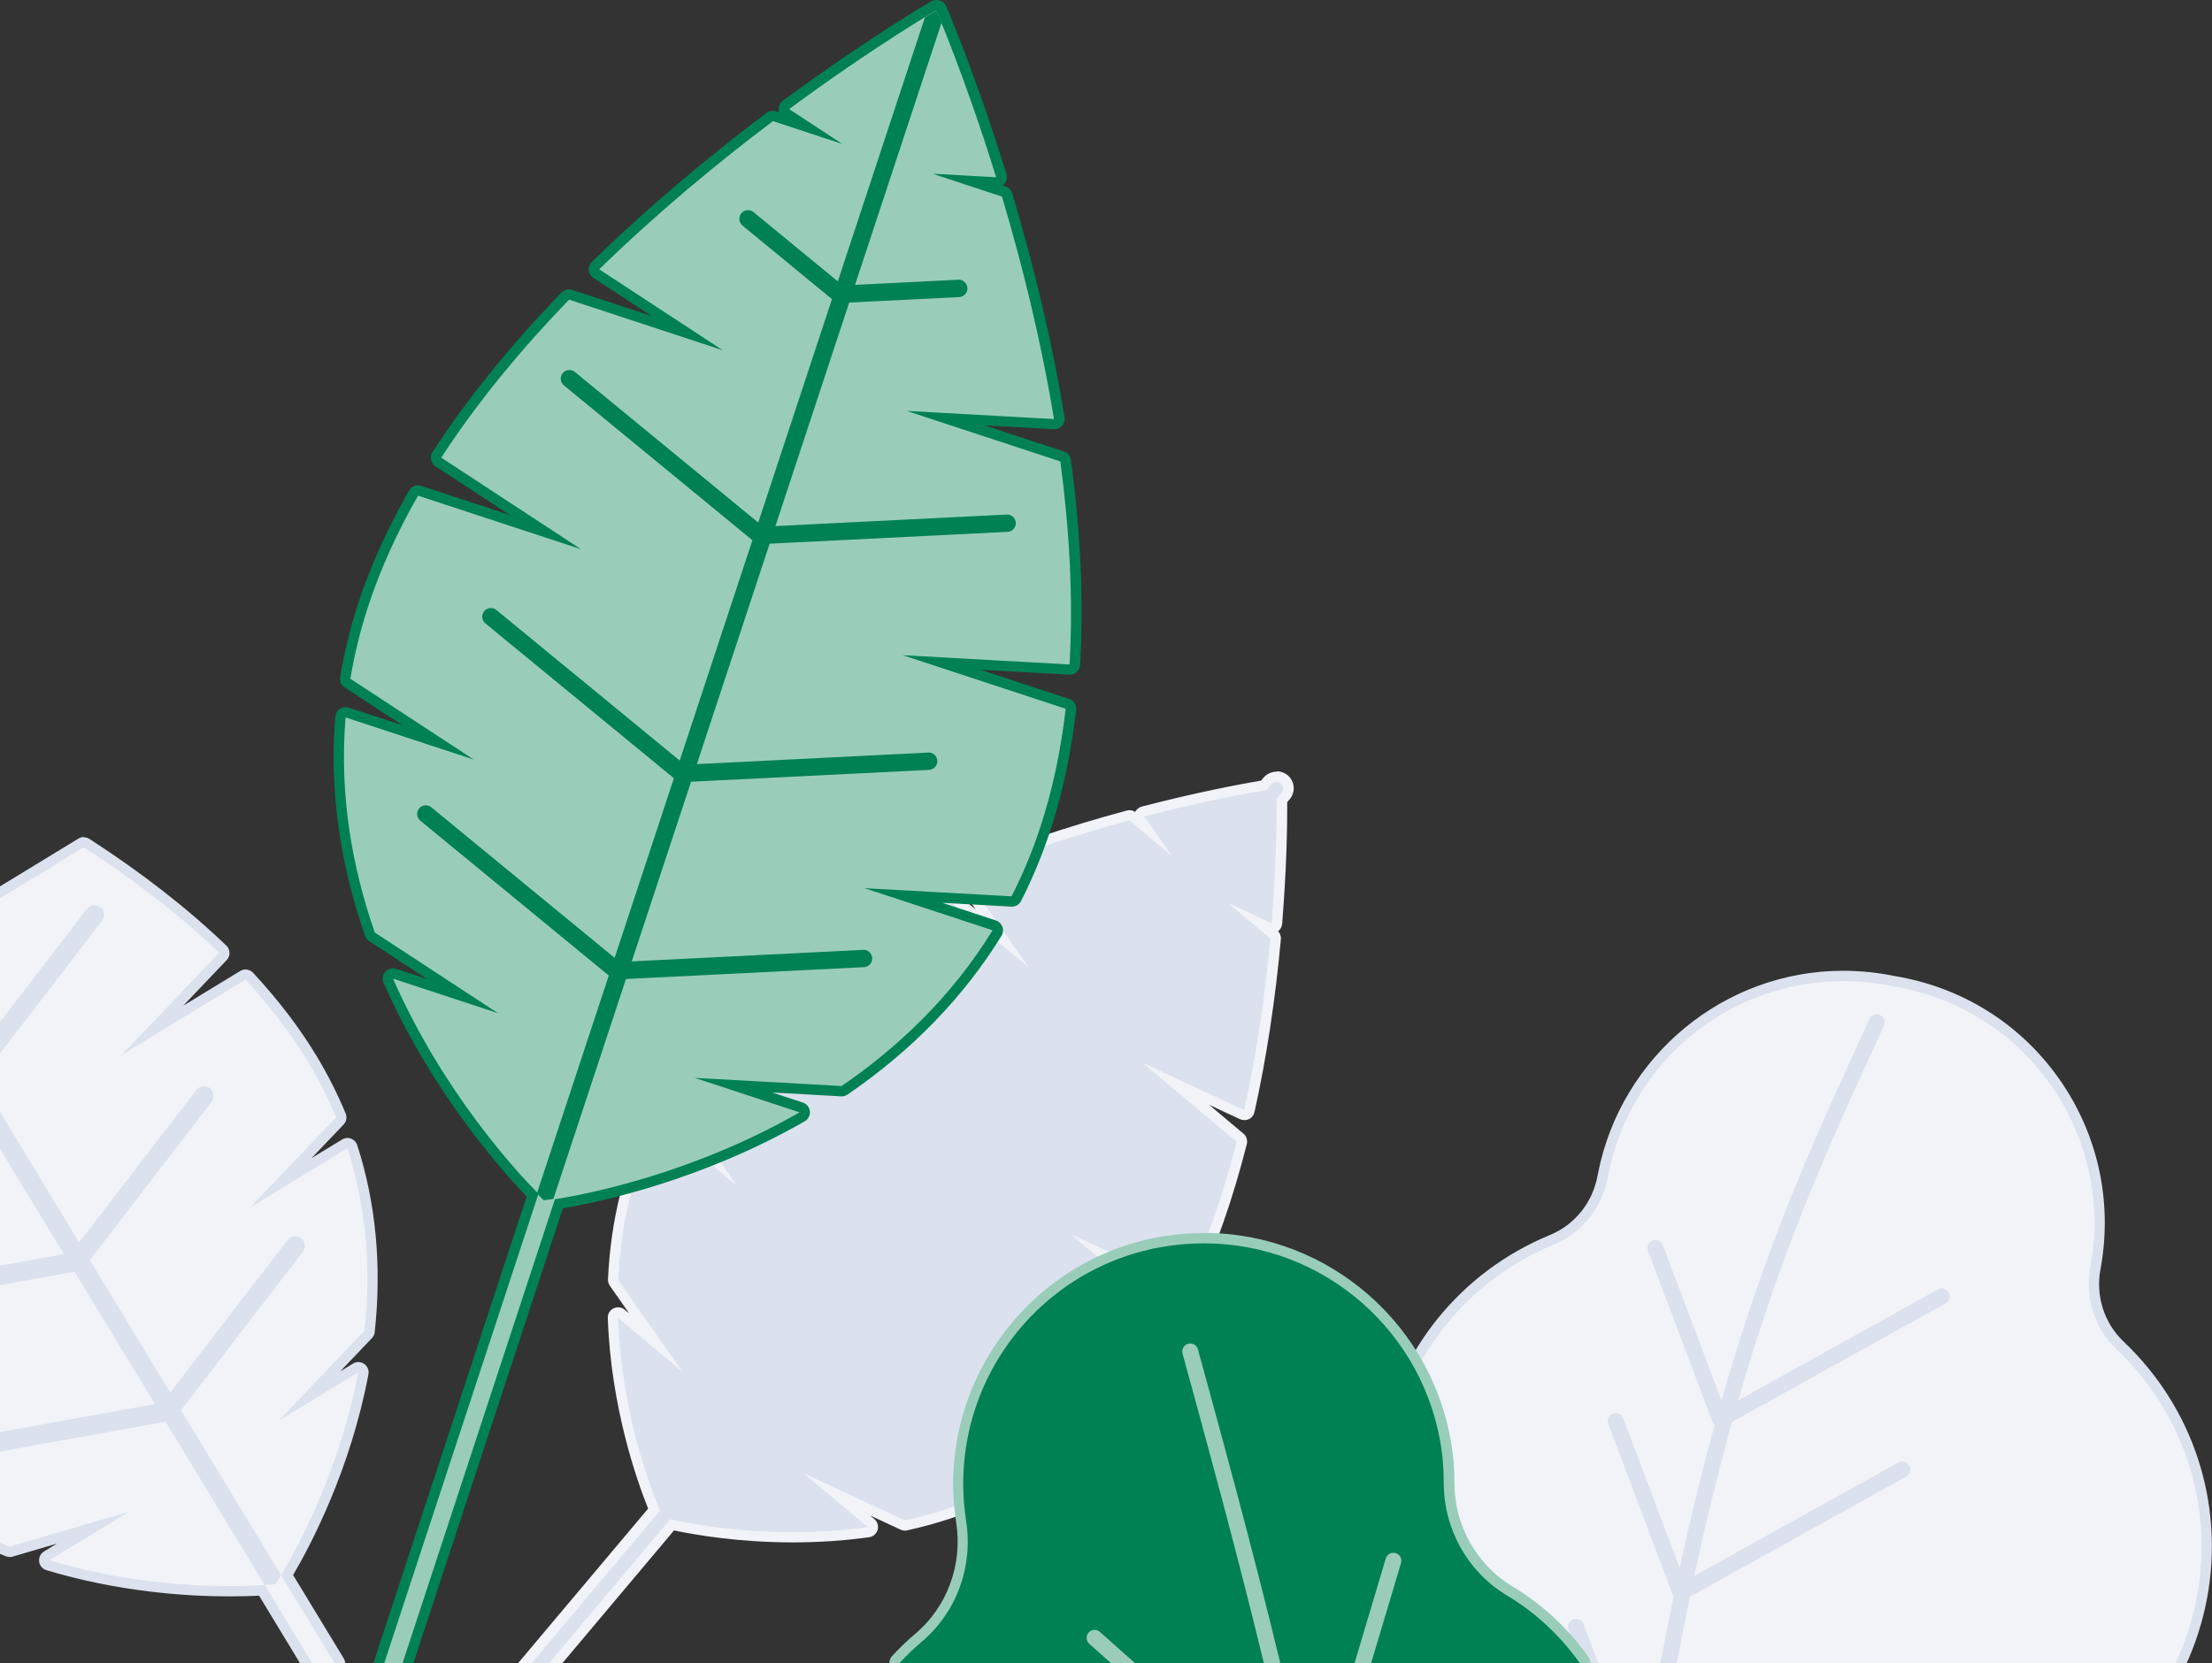 <?xml version="1.0" encoding="UTF-8"?>
<svg id="Calque_1" data-name="Calque 1" xmlns="http://www.w3.org/2000/svg" width="257.26" height="193.47" viewBox="0 0 257.26 193.47">
  <rect x="0" y="0" width="257.26" height="193.47" fill="#333333" stroke="none"/>
  <g>
    <path d="M60.03,196.24c-.21,0-.42-.11-.52-.3-.12-.22-.1-.49.06-.68l16.5-19.61c-1.2-2.92-4.42-11.68-4.78-22.31,0-.24.12-.46.34-.56.08-.04.17-.06.26-.06.14,0,.28.05.39.14l4,3.36-4.86-6.94c-.08-.11-.11-.24-.11-.37.31-6.84,1.9-13.18,4.74-18.85.08-.16.23-.28.41-.32.04,0,.08-.01.12-.01.14,0,.28.05.39.14l5.67,4.75-4.88-6.96c-.14-.19-.15-.45-.02-.66,1.16-1.9,2.48-3.74,3.94-5.47,2.18-2.6,4.81-5.11,7.8-7.48.11-.09.24-.13.37-.13s.27.05.39.14l8.15,6.83-5.87-8.38c-.19-.27-.12-.64.15-.83,4.52-3.17,9.84-6.14,15.81-8.81.08-.04.16-.05.25-.05.14,0,.28.05.39.14l7.49,6.28-4.88-6.97c-.1-.15-.14-.34-.08-.51.05-.17.18-.32.35-.39,5.9-2.43,12.37-4.61,19.24-6.47.05-.01.1-.02.16-.02.14,0,.28.05.39.14l1.47,1.23-.62-.89c-.11-.16-.14-.37-.07-.55.07-.18.22-.32.41-.37,6.42-1.67,11.47-2.61,14.03-3.05l.43-.51c.26-.31.64-.49,1.05-.49.32,0,.63.11.88.32.28.23.45.56.48.93.03.37-.08.72-.32,1l-.43.51c.01,2.59-.05,7.72-.58,14.33-.02.2-.13.37-.3.47-.09.05-.2.08-.3.08-.09,0-.17-.02-.25-.06l-.98-.46,1.47,1.23c.15.13.23.32.21.51-.64,7.07-1.67,13.81-3.06,20.04-.04.18-.16.33-.32.41-.08.04-.17.06-.27.06s-.17-.02-.25-.06l-7.72-3.6,7.48,6.27c.18.15.25.38.2.61-1.61,6.34-3.62,12.08-5.97,17.07-.1.22-.32.34-.54.34-.08,0-.17-.02-.25-.06l-9.29-4.33,8.15,6.83c.22.18.28.5.14.75-1.82,3.35-3.85,6.37-6.04,8.96-1.45,1.73-3.04,3.35-4.72,4.81-.11.1-.25.15-.39.15-.09,0-.17-.02-.25-.06l-7.71-3.59,5.66,4.75c.14.12.22.29.21.48s-.09.35-.24.46c-5.1,3.77-11.08,6.43-17.78,7.92-.04,0-.09.01-.13.01-.09,0-.17-.02-.25-.06l-7.69-3.58,4,3.35c.18.15.26.4.19.62-.07.23-.26.4-.49.43-2.84.4-5.8.6-8.8.6h0c-6.57,0-11.79-.96-14.04-1.45l-15.37,18.26c-.09.11-.22.18-.37.21l-2.32.36s-.06,0-.09,0Z" style="fill: #dbe1ed; stroke-width: 0px;"/>
    <path d="M148.46,90.97c.17,0,.35.06.49.18.33.27.37.76.09,1.08l-.57.68c.02,2.25-.02,7.58-.58,14.49l-5.11-2.38,4.96,4.16c-.54,5.93-1.47,12.86-3.04,19.96l-11.85-5.52,10.97,9.2c-1.47,5.79-3.4,11.59-5.93,16.96l-13.42-6.25,11.64,9.76c-1.74,3.19-3.71,6.18-5.97,8.86-1.48,1.76-3.04,3.34-4.66,4.75l-11.84-5.52,9.16,7.68c-5.58,4.13-11.68,6.51-17.55,7.81l-11.82-5.5,7.49,6.28c-3.06.43-6.01.59-8.72.59-6.89,0-12.28-1.06-14.26-1.51l-15.6,18.54-2.32.36,16.74-19.89c-1.1-2.61-4.5-11.5-4.88-22.44l7.49,6.28-7.47-10.67c.27-6,1.57-12.4,4.68-18.61l9.16,7.68-7.49-10.69c1.11-1.83,2.4-3.64,3.88-5.4,2.25-2.68,4.86-5.14,7.71-7.4l11.64,9.76-8.48-12.11c4.86-3.42,10.25-6.31,15.71-8.76l10.97,9.2-7.49-10.7c6.73-2.78,13.41-4.89,19.17-6.44l4.96,4.16-3.23-4.62c6.73-1.75,11.98-2.7,14.2-3.07l.57-.68c.15-.18.37-.27.59-.27M148.46,89.77h0c-.58,0-1.13.26-1.51.7l-.29.34c-2.63.45-7.6,1.39-13.87,3.02-.33.09-.61.31-.77.62-.2-.13-.43-.2-.66-.2-.1,0-.21.01-.31.04-6.89,1.86-13.39,4.04-19.32,6.49-.34.14-.59.42-.69.77-.1.35-.04.73.17,1.02l2.27,3.24-4-3.35c-.22-.18-.49-.28-.77-.28-.17,0-.33.03-.49.1-6.01,2.69-11.36,5.68-15.91,8.87-.54.38-.67,1.13-.29,1.67l3.26,4.65-4.66-3.91c-.22-.19-.5-.28-.77-.28s-.53.09-.75.26c-3.02,2.4-5.68,4.94-7.88,7.57-1.47,1.75-2.82,3.62-3.99,5.55-.25.41-.23.92.04,1.31l2.26,3.23-2.18-1.83c-.22-.18-.49-.28-.77-.28-.08,0-.16,0-.24.02-.36.07-.67.31-.83.64-2.88,5.74-4.49,12.16-4.8,19.09-.01.26.06.53.22.74l2.25,3.21-.52-.43c-.22-.19-.49-.28-.77-.28-.18,0-.36.04-.53.12-.43.21-.69.65-.67,1.12.35,10.34,3.39,18.94,4.69,22.18l-16.27,19.34c-.32.38-.37.93-.13,1.36.21.38.62.61,1.04.61.06,0,.12,0,.19-.01l2.32-.36c.29-.04.55-.19.73-.41l15.13-17.99c2.44.51,7.51,1.39,13.81,1.39,3.03,0,6.02-.2,8.88-.6.47-.07.86-.4.99-.86.13-.46-.02-.95-.38-1.25l-.51-.43,3.56,1.66c.16.07.33.11.51.11.09,0,.17,0,.26-.03,6.78-1.5,12.84-4.2,18.01-8.02.3-.22.47-.56.49-.93.01-.37-.15-.72-.43-.96l-2.17-1.82,3.58,1.67c.16.08.33.11.51.11.28,0,.57-.1.79-.3,1.7-1.49,3.31-3.13,4.79-4.88,2.21-2.63,4.26-5.67,6.1-9.06.27-.5.15-1.13-.28-1.49l-4.65-3.9,5.15,2.4c.16.08.34.11.51.11.45,0,.88-.25,1.09-.69,2.37-5.02,4.39-10.8,6.01-17.18.11-.45-.04-.92-.39-1.21l-3.99-3.35,3.59,1.67c.16.07.33.11.51.11.18,0,.36-.04.53-.12.33-.16.56-.46.64-.82,1.39-6.25,2.42-13.02,3.07-20.11.03-.34-.09-.68-.32-.93.27-.2.44-.52.47-.86.52-6.45.6-11.49.59-14.16l.29-.34c.34-.4.5-.92.46-1.44-.05-.52-.29-1-.7-1.34-.35-.3-.8-.46-1.26-.46h0Z" style="fill: #f1f3f8; stroke-width: 0px;"/>
  </g>
  <g>
    <path d="M46.57,194.76s-.06,0-.1,0l-2.02-.33c-.17-.03-.33-.13-.42-.28-.09-.15-.11-.33-.06-.5l17.94-54.61c-2.8-2.88-11.1-12.05-16.77-24.95-.1-.22-.05-.47.1-.65.12-.13.28-.2.44-.2.06,0,.13,0,.19.03l7.88,2.59-10.51-6.89c-.11-.07-.19-.18-.24-.3-2.96-8.48-4.12-16.98-3.43-25.27.01-.18.11-.35.27-.45.1-.07.21-.1.33-.1.06,0,.13,0,.19.03l10.58,3.48-10.54-6.91c-.2-.13-.3-.37-.26-.6.48-2.88,1.19-5.77,2.11-8.58,1.39-4.22,3.35-8.57,5.83-12.92.11-.19.31-.3.52-.3.06,0,.13,0,.19.03l14.63,4.81-12.45-8.16c-.28-.18-.35-.55-.17-.83,3.94-6.07,8.97-12.29,14.93-18.47.11-.12.27-.18.43-.18.06,0,.13,0,.19.03l13.54,4.46-10.55-6.92c-.15-.1-.25-.26-.27-.44-.02-.18.05-.36.18-.49,6-5.86,12.81-11.67,20.27-17.29.11-.08.23-.12.36-.12.06,0,.13,0,.19.03l3.75,1.24-2.39-1.57c-.16-.11-.27-.29-.27-.49,0-.2.08-.38.24-.5C101.15,5.01,108.51.72,108.58.68c.09-.05.2-.08.3-.08.06,0,.13,0,.19.03.16.05.29.17.36.33.03.08,3.42,7.9,7,19.48.06.19.02.39-.1.55-.11.15-.29.23-.47.23-.01,0-2.88-.16-2.88-.16l3.75,1.23c.19.06.33.21.39.4,2.67,8.94,4.71,17.67,6.06,25.95.03.18-.02.36-.15.5-.11.13-.28.2-.45.2-.01,0-12.62-.7-12.62-.7l13.54,4.46c.22.07.38.26.41.49,1.13,8.52,1.5,16.5,1.07,23.73-.02.32-.28.56-.6.56-.01,0-14.89-.83-14.89-.83l14.63,4.81c.27.09.44.36.41.64-.58,4.98-1.58,9.64-2.97,13.86-.92,2.81-2.06,5.56-3.39,8.16-.1.2-.31.33-.54.33-.01,0-12.61-.7-12.61-.7l10.59,3.48c.17.06.31.19.38.36s.04.36-.05.52c-4.36,7.08-10.32,13.23-17.74,18.3-.1.07-.22.1-.34.1-.01,0-12.58-.7-12.58-.7l7.88,2.59c.22.07.39.27.41.51.02.24-.09.46-.3.58-12.21,7.01-24.33,9.46-28.29,10.12l-17.84,54.31c-.08.25-.31.41-.57.41Z" style="fill: #99cdba; stroke-width: 0px;"/>
    <path d="M108.88,1.2s3.36,7.73,6.97,19.42l-7.39-.41,8.07,2.66c2.24,7.51,4.5,16.43,6.05,25.88l-17.13-.95,17.87,5.88c1.04,7.79,1.52,15.82,1.07,23.62l-19.4-1.08,18.95,6.23c-.55,4.75-1.5,9.37-2.94,13.74-.94,2.88-2.07,5.56-3.35,8.08l-17.12-.95,14.91,4.9c-4.78,7.77-11.05,13.66-17.56,18.12l-17.09-.95,12.2,4.01c-12.48,7.16-24.76,9.53-28.45,10.11l-17.95,54.66-2.02-.33,18.05-54.96c-2.62-2.66-11.11-11.85-16.91-25.03l12.2,4.01-14.32-9.38c-2.6-7.46-4.15-15.92-3.4-25.02l14.91,4.9-14.35-9.4c.46-2.78,1.15-5.62,2.09-8.49,1.44-4.38,3.41-8.66,5.78-12.81l18.95,6.23-16.25-10.65c4.25-6.55,9.41-12.73,14.86-18.38l17.87,5.88-14.36-9.41c6.85-6.68,13.95-12.53,20.21-17.24l8.07,2.66-6.19-4.06c9.83-7.26,17.12-11.49,17.12-11.49M108.88,0C108.67,0,108.46.05,108.28.16c-.07.04-7.46,4.35-17.23,11.56-.32.23-.5.61-.49,1,0,.12.02.24.06.35l-.37-.12c-.12-.04-.25-.06-.38-.06-.26,0-.51.08-.72.24-7.47,5.63-14.31,11.46-20.32,17.34-.26.25-.39.61-.36.97.04.36.23.69.54.89l6.75,4.42-9.22-3.03c-.12-.04-.25-.06-.38-.06-.32,0-.63.13-.86.37-5.99,6.21-11.04,12.45-15,18.56-.36.55-.2,1.29.35,1.66l8.64,5.66-10.3-3.39c-.12-.04-.25-.06-.38-.06-.42,0-.82.22-1.04.61-2.5,4.38-4.48,8.77-5.88,13.03-.93,2.85-1.65,5.76-2.13,8.67-.08.47.13.94.53,1.2l6.74,4.41-6.26-2.06c-.12-.04-.25-.06-.38-.06-.23,0-.46.07-.66.2-.31.2-.5.53-.53.9-.69,8.36.47,16.95,3.46,25.51.09.25.25.46.48.61l6.71,4.4-3.56-1.17c-.12-.04-.25-.06-.38-.06-.33,0-.66.14-.89.39-.32.35-.4.86-.21,1.29,5.56,12.62,13.6,21.7,16.64,24.86l-17.82,54.27c-.11.33-.07.7.11,1s.49.5.83.56l2.02.33c.07.01.13.02.2.02.51,0,.98-.33,1.14-.83l17.73-53.97c4.33-.74,16.18-3.27,28.13-10.13.41-.24.64-.69.6-1.16-.05-.47-.37-.87-.82-1.02l-3.56-1.17,8.01.45s.04,0,.07,0c.24,0,.48-.07.68-.21,7.48-5.12,13.51-11.33,17.91-18.48.19-.31.23-.7.1-1.04-.13-.34-.4-.61-.75-.73l-6.26-2.06,8.04.45s.04,0,.07,0c.45,0,.86-.25,1.07-.66,1.34-2.63,2.49-5.41,3.42-8.25,1.4-4.26,2.41-8.96,2.99-13.98.07-.57-.28-1.1-.82-1.28l-10.31-3.39,10.32.57s.04,0,.07,0c.63,0,1.16-.49,1.2-1.13.43-7.27.07-15.29-1.07-23.85-.06-.46-.38-.84-.81-.98l-9.23-3.04,8.05.45s.04,0,.07,0c.34,0,.66-.14.89-.4.24-.27.35-.64.29-1-1.36-8.3-3.41-17.06-6.08-26.03-.11-.38-.4-.67-.77-.8l-.37-.12c.1-.07.18-.15.26-.25.24-.31.32-.72.2-1.09-3.59-11.61-6.98-19.46-7.02-19.54-.14-.31-.4-.55-.73-.66C109.13.02,109.01,0,108.88,0h0Z" style="fill: #008153; stroke-width: 0px;"/>
  </g>
  <g>
    <g>
      <path d="M159.67,194.07c-.22,0-.42-.12-.53-.32s-.09-.43.03-.62c0,0,.19-.29.24-.36,2.24-3.26,3-7.29,2.07-11.05-1.1-4.46-1.23-9.03-.38-13.58,2-10.79,9.26-19.73,19.41-23.91,3.07-1.27,5.28-4.01,5.9-7.34l.05-.26c2.62-13.38,14.37-23.09,27.93-23.09,1.97,0,3.95.21,5.9.61,7.59,1.25,14.22,5.38,18.66,11.63,4.44,6.26,6.16,13.9,4.82,21.52l-.05.26c-.61,3.33.46,6.68,2.87,8.97,7.97,7.55,11.54,18.51,9.54,29.3-.51,2.73-1.37,5.39-2.55,7.9-.1.21-.31.34-.54.34h-93.35Z" style="fill: #f1f3f8; stroke-width: 0px;"/>
      <path d="M214.37,114.13c1.9,0,3.84.19,5.78.6,15.42,2.53,25.71,17.04,23.01,32.46-.02.09-.03.17-.05.26-.64,3.48.48,7.08,3.05,9.51,7.52,7.12,11.39,17.8,9.36,28.75-.51,2.75-1.37,5.34-2.5,7.76h-93.35c.08-.12.15-.24.23-.35,2.31-3.37,3.14-7.57,2.16-11.54-1.04-4.24-1.22-8.76-.38-13.33,2.03-10.95,9.47-19.53,19.04-23.47,3.27-1.35,5.61-4.3,6.26-7.78.02-.09.03-.17.05-.26,2.63-13.41,14.25-22.61,27.34-22.61M214.37,112.93c-13.85,0-25.84,9.92-28.52,23.58l-.05.26c-.58,3.13-2.65,5.71-5.54,6.9-10.34,4.26-17.73,13.36-19.77,24.36-.86,4.64-.73,9.29.39,13.83.89,3.6.16,7.45-1.98,10.57-.05.08-.1.16-.15.23l-.09.13c-.25.37-.27.84-.06,1.23.21.39.62.63,1.06.63h93.35c.46,0,.89-.27,1.08-.69,1.21-2.56,2.08-5.27,2.6-8.05,2.04-10.99-1.59-22.15-9.71-29.84-2.26-2.15-3.27-5.3-2.69-8.42l.05-.26c1.36-7.78-.39-15.58-4.92-21.97-4.53-6.38-11.29-10.59-19.05-11.87-1.98-.41-4-.62-6-.62h0Z" style="fill: #dbe1ed; stroke-width: 0px;"/>
    </g>
    <g>
      <path d="M184.16,188.91c-.18-.48-.71-.72-1.19-.54-.48.18-.72.72-.54,1.2l1.47,3.91h1.98l-1.72-4.56Z" style="fill: #dbe1ed; stroke-width: 0px;"/>
      <path d="M221.67,171.76c.45-.25.61-.81.36-1.26-.25-.45-.81-.61-1.26-.36l-23.72,13.18c1.42-6.58,2.89-12.51,4.39-17.9l24.84-13.8c.45-.25.61-.81.36-1.26-.25-.45-.81-.61-1.26-.36l-23.23,12.91c5.11-17.69,10.51-29.51,15.49-40.38.49-1.08.98-2.15,1.47-3.22.21-.47,0-1.02-.46-1.23-.47-.21-1.02,0-1.23.46-.48,1.07-.97,2.14-1.47,3.22-5.06,11.05-10.56,23.07-15.74,41.17l-6.82-18.09c-.18-.48-.71-.72-1.19-.54-.48.18-.72.72-.54,1.2l7.53,19.97c.05.13.12.24.22.33-1.39,5.04-2.74,10.55-4.06,16.61l-6.57-17.42c-.18-.48-.71-.72-1.19-.54-.48.18-.72.72-.54,1.2l7.53,19.97s.04.09.06.13c-.52,2.49-1.03,5.07-1.53,7.75h1.89c.51-2.68,1.02-5.26,1.54-7.75l25.13-13.96Z" style="fill: #dbe1ed; stroke-width: 0px;"/>
    </g>
  </g>
  <g>
    <path d="M104.63,194.07c-.24,0-.45-.14-.55-.36-.1-.22-.05-.47.11-.65.85-.92,1.73-1.77,2.63-2.52,3.87-3.25,5.78-8.41,4.99-13.46-.12-.76-.21-1.52-.26-2.27-1.2-15.67,10.55-29.44,26.2-30.68.76-.06,1.54-.09,2.3-.09,14.26,0,26.41,10.69,28.26,24.86.03.26.06.49.08.72.03.27.05.47.06.66.03.39.05.7.06,1.01v.2c.02.32.03.63.03.94,0,0,0,.12,0,.13.02,5.11,2.72,9.9,7.04,12.5,3.43,2.06,6.34,4.77,8.66,8.05.13.18.15.42.04.62-.1.2-.31.32-.53.32h-79.12Z" style="fill: #008153; stroke-width: 0px;"/>
    <path d="M140.04,144.64c13.96,0,25.85,10.38,27.66,24.34,0,.01,0,.02,0,.03.03.22.06.45.08.68,0,.03,0,.05,0,.08.02.19.04.38.05.57,0,.02,0,.03,0,.05,0,0,0,.02,0,.03.02.31.04.61.06.91,0,.07,0,.13,0,.2.01.31.02.61.02.92,0,.04,0,.08,0,.12.02,5.31,2.78,10.28,7.34,13.02,3.33,2,6.23,4.69,8.48,7.88h-79.12c.8-.87,1.66-1.7,2.57-2.47,4.06-3.42,6.01-8.76,5.19-14.01-.11-.73-.2-1.47-.26-2.22-1.18-15.4,10.28-28.82,25.65-30.04.76-.06,1.5-.09,2.25-.09M140.04,143.44c-.78,0-1.57.03-2.35.09-15.97,1.27-27.97,15.32-26.75,31.33.06.77.15,1.55.27,2.31.76,4.85-1.07,9.79-4.78,12.91-.92.77-1.82,1.64-2.68,2.57-.32.35-.41.86-.22,1.29s.62.72,1.1.72h79.12c.45,0,.86-.25,1.07-.65.21-.4.17-.88-.08-1.24-2.36-3.35-5.34-6.11-8.84-8.22-4.15-2.49-6.74-7.09-6.75-11.99v-.1c0-.34-.01-.66-.02-.98v-.13s0-.07,0-.07c-.02-.32-.03-.64-.06-.96,0,0,0-.08,0-.09-.02-.2-.04-.39-.06-.59v-.09c-.03-.23-.06-.46-.09-.7-1.89-14.51-14.29-25.42-28.86-25.42h0Z" style="fill: #99cdba; stroke-width: 0px;"/>
  </g>
  <g>
    <path d="M127.92,189.84c-.38-.34-.97-.31-1.31.08-.34.38-.3.97.08,1.31l2.52,2.24h2.79l-4.09-3.63Z" style="fill: #99cdba; stroke-width: 0px;"/>
    <path d="M137.53,157.46c3.03,11.06,6.26,22.84,9.46,36.01h1.91c-3.24-13.37-6.51-25.3-9.58-36.5-.14-.49-.65-.78-1.14-.65-.49.14-.78.65-.65,1.14Z" style="fill: #99cdba; stroke-width: 0px;"/>
    <path d="M162.32,180.68c-.49-.15-1.01.13-1.15.62l-3.63,12.16h1.93s3.47-11.63,3.47-11.63c.15-.49-.13-1.01-.62-1.15Z" style="fill: #99cdba; stroke-width: 0px;"/>
  </g>
  <path d="M108.9,1.23s-.47.27-1.33.79l-45.13,136.82c.51.52.8.79.8.79,0,0,.4-.05,1.12-.16L109.5,2.66c-.38-.93-.59-1.43-.59-1.43Z" style="fill: #008153; stroke-width: 0px;"/>
  <g>
    <path d="M86.35,26.24l10.69,8.79s.07.04.1.06c.03.02.05.04.08.05.09.05.19.08.29.1.07.01.14.02.22.01l13.82-.69c.56-.03.99-.5.96-1.06-.03-.56-.5-.99-1.06-.96l-13.43.67-10.39-8.54c-.43-.35-1.07-.29-1.42.14-.35.43-.29,1.07.14,1.42Z" style="fill: #008153; stroke-width: 0px;"/>
    <path d="M118.14,60.82c-.03-.56-.5-.99-1.06-.96l-28.31,1.41-21.91-18c-.43-.35-1.07-.29-1.42.14-.35.43-.29,1.07.14,1.42l22.21,18.25s.07.04.1.06c.03.02.05.04.08.05.09.05.19.08.29.1.07.01.14.02.22.01l28.7-1.43c.56-.03.99-.5.96-1.06Z" style="fill: #008153; stroke-width: 0px;"/>
    <path d="M107.95,87.55l-28.31,1.41-21.91-18c-.43-.35-1.07-.29-1.42.14-.35.43-.29,1.07.14,1.42l22.21,18.25s.07.04.1.06c.03.02.05.04.08.05.09.05.19.08.29.1.07.01.14.02.22.01l28.7-1.43c.56-.03.99-.5.96-1.06-.03-.56-.5-.99-1.06-.96Z" style="fill: #008153; stroke-width: 0px;"/>
    <path d="M100.38,110.5l-28.31,1.41-21.91-18c-.43-.35-1.07-.29-1.42.14-.35.43-.29,1.07.14,1.42l22.21,18.25s.07.04.1.06c.03.02.05.04.08.05.09.05.19.08.29.1.07.01.14.02.22.01l28.7-1.43c.56-.03.99-.5.96-1.06-.03-.56-.5-.99-1.06-.96Z" style="fill: #008153; stroke-width: 0px;"/>
  </g>
  <g>
    <g>
      <path d="M36.35,194.15c-.21,0-.4-.11-.51-.29l-5.37-8.85c-.88.05-2.16.1-3.74.1-5.05,0-12.83-.53-21.15-3.03-.23-.07-.39-.26-.42-.5-.03-.23.08-.47.28-.59l5.38-3.28-9.51,2.78c-.06.02-.11.02-.17.02-.07,0-.15-.01-.22-.04-.39-.15-.77-.3-1.16-.46-.22-.09-.37-.31-.37-.55v-74.96c0-.21.11-.4.29-.51l9.75-5.94c.1-.06.2-.09.31-.09s.23.03.33.1c6.09,3.94,11.41,8.1,15.83,12.34.24.23.25.61.02.85l-8.19,8.59,10.51-6.4c.1-.06.21-.09.31-.09.16,0,.32.07.44.19,2.88,3.11,5.32,6.31,7.27,9.53,1.3,2.14,2.44,4.39,3.38,6.67.09.22.04.47-.12.64l-6.87,7.2,7.44-4.53c.1-.06.2-.09.31-.09.07,0,.14.01.21.04.17.06.31.2.36.38,2.15,6.7,2.83,13.93,2.01,21.49-.01.13-.07.25-.16.35l-6.84,7.18,5.38-3.28c.1-.06.2-.09.31-.09.12,0,.24.04.34.11.19.13.29.37.25.6-2.11,11.21-6.77,19.95-8.87,23.48l6.08,10.01c.11.19.12.42,0,.61-.11.19-.31.31-.52.31h-2.61Z" style="fill: #f1f3f8; stroke-width: 0px;"/>
      <path d="M9.75,98.57c5.57,3.6,10.98,7.7,15.74,12.27l-11.34,11.89,14.4-8.77c2.74,2.96,5.18,6.11,7.2,9.43,1.33,2.19,2.43,4.39,3.34,6.59l-10.01,10.49,11.33-6.9c2.36,7.34,2.7,14.6,1.98,21.24l-9.99,10.47,9.27-5.65c-2.19,11.6-7.18,20.61-8.98,23.59l6.26,10.32h-2.61l-5.56-9.16c-.92.06-2.31.13-4.07.13-4.9,0-12.66-.5-20.97-3l9.27-5.65-13.88,4.06c-.38-.15-.76-.3-1.14-.46v-74.96l9.75-5.94M9.75,97.37c-.22,0-.43.06-.62.18l-9.75,5.94c-.36.22-.58.61-.58,1.02v74.96c0,.49.29.92.74,1.11.39.16.78.32,1.17.47.14.05.29.08.43.08.11,0,.23-.02.34-.05l5.14-1.51-1.5.91c-.4.25-.63.71-.57,1.18.06.47.39.86.84,1,8.39,2.52,16.22,3.05,21.32,3.05,1.39,0,2.55-.04,3.42-.08l5.18,8.54c.22.36.61.58,1.03.58h2.61c.43,0,.83-.23,1.05-.61.21-.38.2-.84-.02-1.21l-5.89-9.7c2.19-3.75,6.69-12.38,8.76-23.36.09-.47-.11-.94-.5-1.21-.21-.14-.44-.21-.68-.21-.22,0-.43.06-.62.18l-1.49.91,3.7-3.88c.18-.19.3-.44.32-.7.83-7.65.15-14.96-2.03-21.74-.11-.35-.38-.63-.72-.76-.14-.05-.28-.08-.42-.08-.22,0-.43.06-.62.18l-3.55,2.16,3.72-3.9c.33-.34.42-.85.24-1.29-.96-2.31-2.11-4.58-3.42-6.75-1.97-3.25-4.44-6.49-7.35-9.62-.23-.25-.56-.38-.88-.38-.21,0-.43.06-.62.18l-6.62,4.03,5.05-5.3c.46-.48.44-1.23-.04-1.69-4.44-4.27-9.79-8.45-15.92-12.41-.2-.13-.43-.19-.65-.19h0Z" style="fill: #dbe1ed; stroke-width: 0px;"/>
    </g>
    <g>
      <path d="M11.66,105.56c-.49-.38-1.19-.29-1.57.2L0,118.89v3.66l11.87-15.43c.38-.49.29-1.19-.2-1.57Z" style="fill: #dbe1ed; stroke-width: 0px;"/>
      <path d="M30.79,184.39c.8-.05,1.24-.1,1.24-.1,0,0,.25-.37.66-1.06l-11.64-19.18,14.17-18.43c.38-.49.29-1.19-.2-1.57-.49-.38-1.19-.29-1.57.2l-13.65,17.74-9.35-15.4,14.17-18.43c.38-.49.29-1.19-.2-1.57-.49-.38-1.19-.29-1.57.2l-13.65,17.74L0,129.35v4.3s7.43,12.24,7.43,12.24L0,147.23v2.27l8.67-1.56,9.35,15.4L0,166.59v2.27s19.26-3.47,19.26-3.47l11.53,19Z" style="fill: #dbe1ed; stroke-width: 0px;"/>
    </g>
  </g>
</svg>